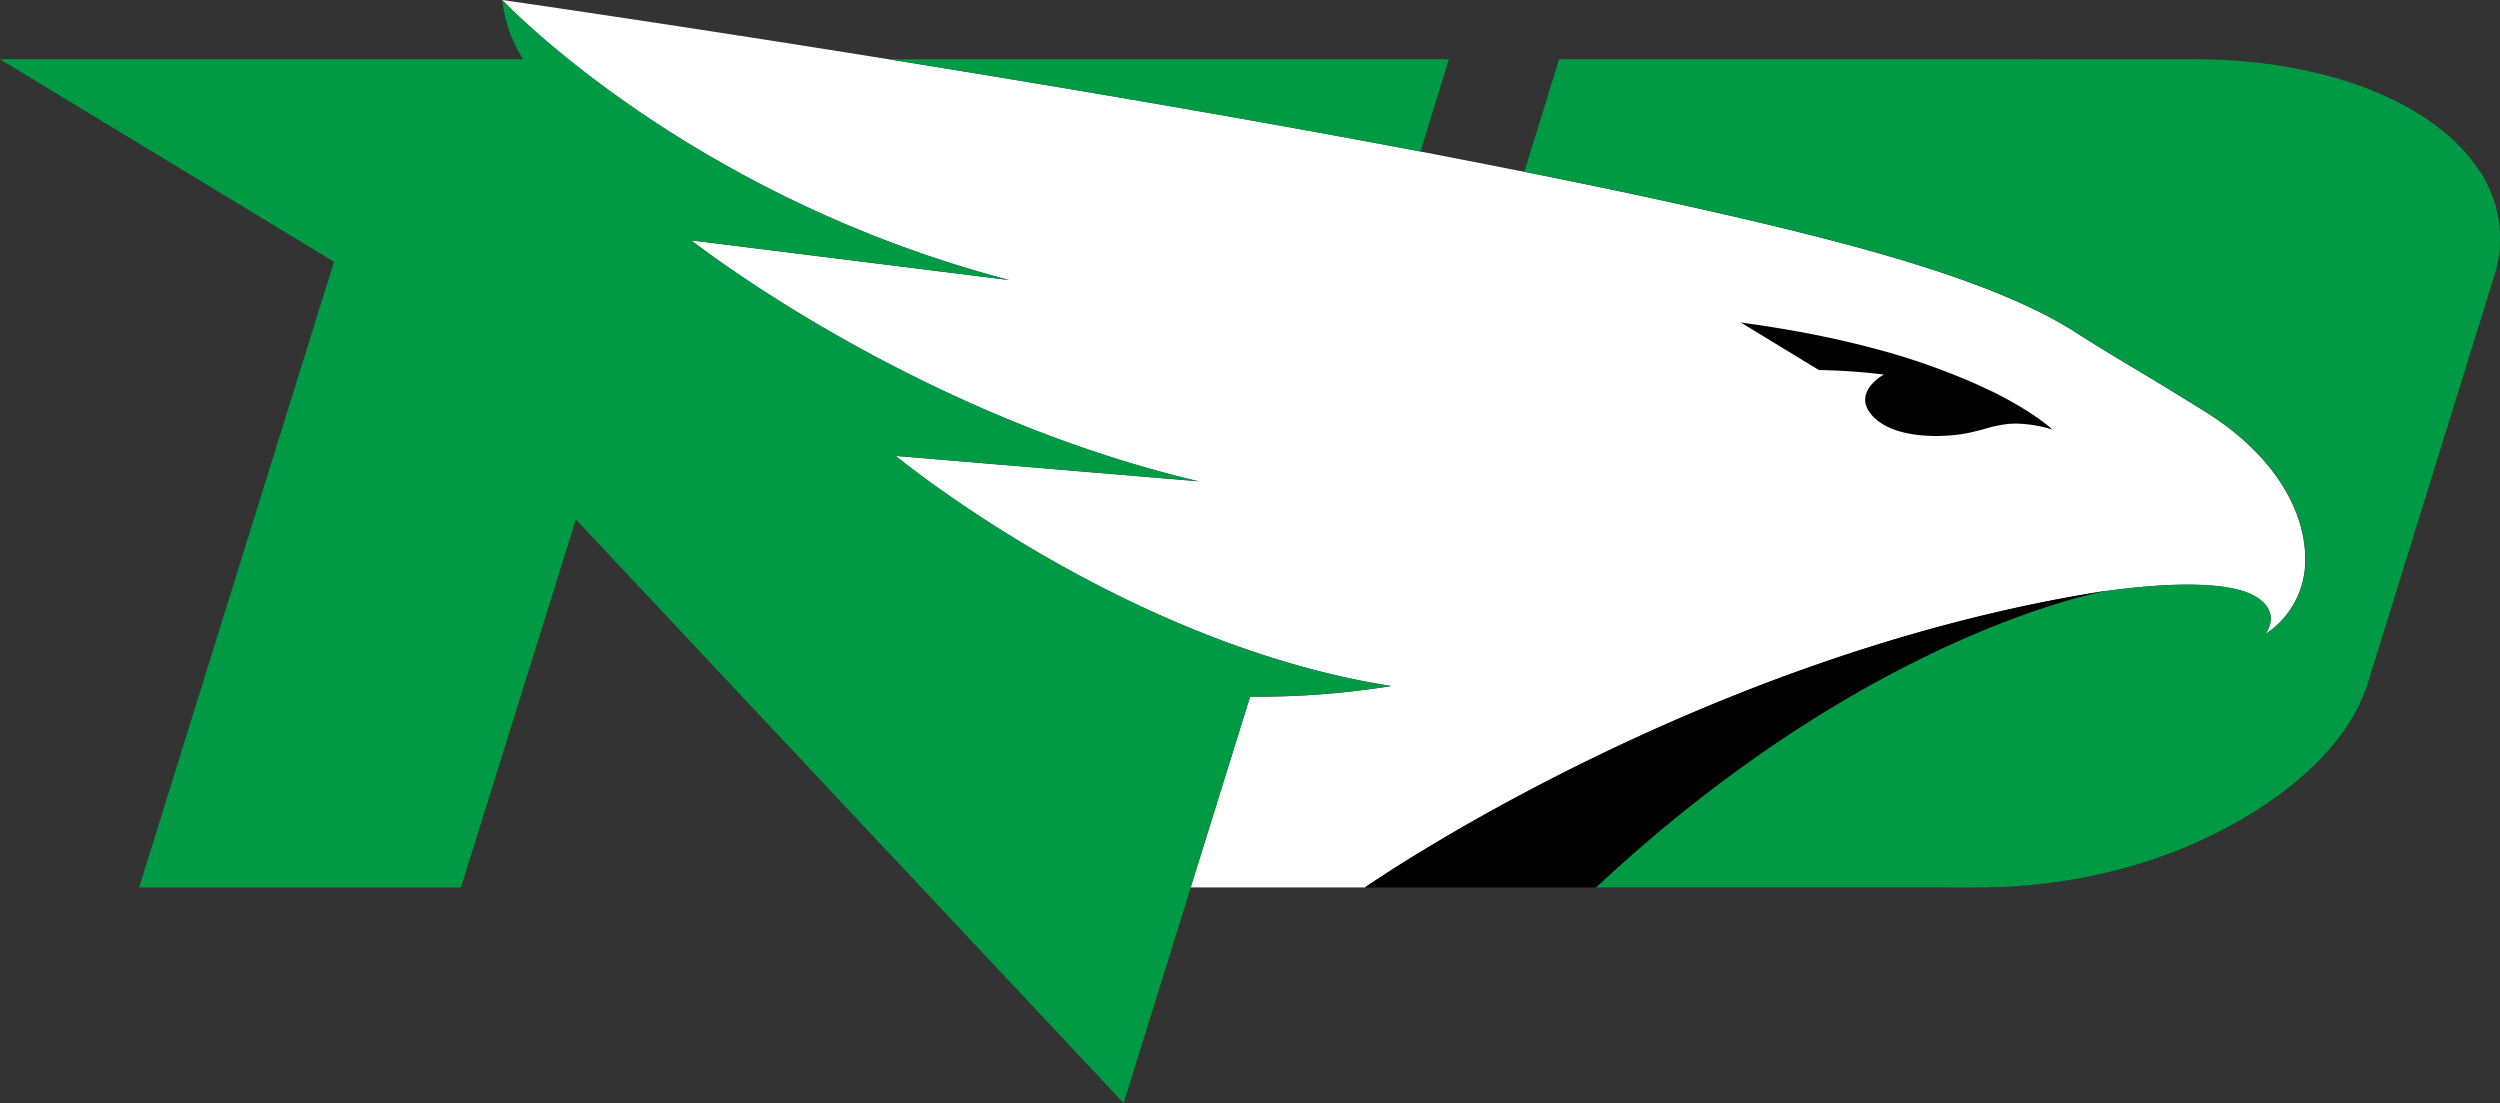 <svg id="Layer_1" data-name="Layer 1" xmlns="http://www.w3.org/2000/svg" viewBox="0 0 738 325.62"><rect x="0" y="0" width="738" height="325.62" fill="#333333" stroke="none"/><defs><style>.cls-1{fill:#fff;}.cls-2{fill:#009a44;}</style></defs><title>north-dakota-fighting-hawks-logo</title><path class="cls-1" d="M627,386.73l.11,0h.08c21.49-3,37-2.46,43.88,1.16,9.08,4.82,3.56,11.57,3.56,11.57a26,26,0,0,0,11.86-22.16c0-15.42-10.29-31.57-29.44-43.51-20.1-12.54-25.7-15.39-38.37-23.5-18.65-11.95-48-21.06-78-28.65-24.4-6.17-53.56-12.51-84.75-18.73-10.05-2-20.31-4-30.68-6-53.14-10.09-109.48-19.59-156.95-27.23-65.47-10.53-114.06-17.5-114.06-17.5s54,57.62,149.7,82.69l-93.9-11.72s64.86,51.13,149.71,71.12l-89.35-7.49s63,52.07,138.87,66.64q3.68.7,7.4,1.29s-3.11.54-8.16,1.17A244.63,244.63,0,0,1,375,417.84l-17.55,56.32h51.45s98.23-68.58,218.1-87.43" transform="translate(-6 -212.19)"/><path class="cls-2" d="M154.27,212.19a41.24,41.24,0,0,0,6.13,17.5H6l98.6,59.77L47.07,474.17h95L176,365.54,337.7,537.81l37.38-120a244.89,244.89,0,0,0,33.47-1.95c5.05-.63,8.14-1.17,8.14-1.17-2.46-.39-4.92-.81-7.38-1.28-75.87-14.57-138.87-66.65-138.87-66.65l89.36,7.49c-84.87-20-149.73-71.12-149.73-71.12L304,294.88c-95.67-25.07-149.7-82.69-149.7-82.69Zm114.06,17.5c47.47,7.64,103.8,17.15,157,27.23l8.39-27.23Zm197.9,0L456,262.88c31.19,6.22,60.33,12.57,84.76,18.73,30,7.59,59.38,16.7,78,28.65,12.66,8.11,18.27,11,38.37,23.49,19.14,11.95,29.44,28.1,29.44,43.53a26,26,0,0,1-11.87,22.14s5.51-6.74-3.57-11.56c-6.82-3.63-22.37-4.14-43.87-1.15-1.68.29-70.79,13.18-150.14,87.45H589c1.51,0,3,0,4.49-.05a162.64,162.64,0,0,0,45.87-7.53c2.1-.67,4.2-1.39,6.26-2.16q4.14-1.51,8.17-3.3c1.31-.59,2.65-1.21,4-1.84,24-11.53,41.8-27.77,47.28-45.72L742.3,293.63A36,36,0,0,0,737.51,262c-.39-.58-.79-1.16-1.21-1.73-.89-1.15-1.81-2.27-2.79-3.37-6.39-7.14-15.54-13.23-26.82-17.82-14.52-5.93-32.59-9.38-52.92-9.41Z" transform="translate(-6 -212.19)"/><path d="M519.93,307.42l23,14a183.11,183.11,0,0,1,19.18,1.34S552.39,328,558.79,335c4.23,4.56,12,5.91,18.88,5.89a54.77,54.77,0,0,0,6.43-.41,41.77,41.77,0,0,0,4.16-.76c1.22-.27,2.3-.55,3.35-.84a39.12,39.12,0,0,1,7.57-1.58c.62,0,1.25-.07,1.93-.07A39.21,39.21,0,0,1,611.87,339s-4.82-4.69-16.59-10.65c-.66-.34-1.38-.68-2.1-1-1.54-.74-3.15-1.5-4.92-2.27a201,201,0,0,0-29.44-10.13c-4.69-1.24-9.71-2.43-15.12-3.55-7.24-1.48-15.14-2.83-23.77-4Zm107.32,79.29h-.07l-.13,0C507.18,405.58,409,474.16,409,474.16h68.16c79.35-74.27,148.46-87.17,150.14-87.45Z" transform="translate(-6 -212.19)"/></svg>